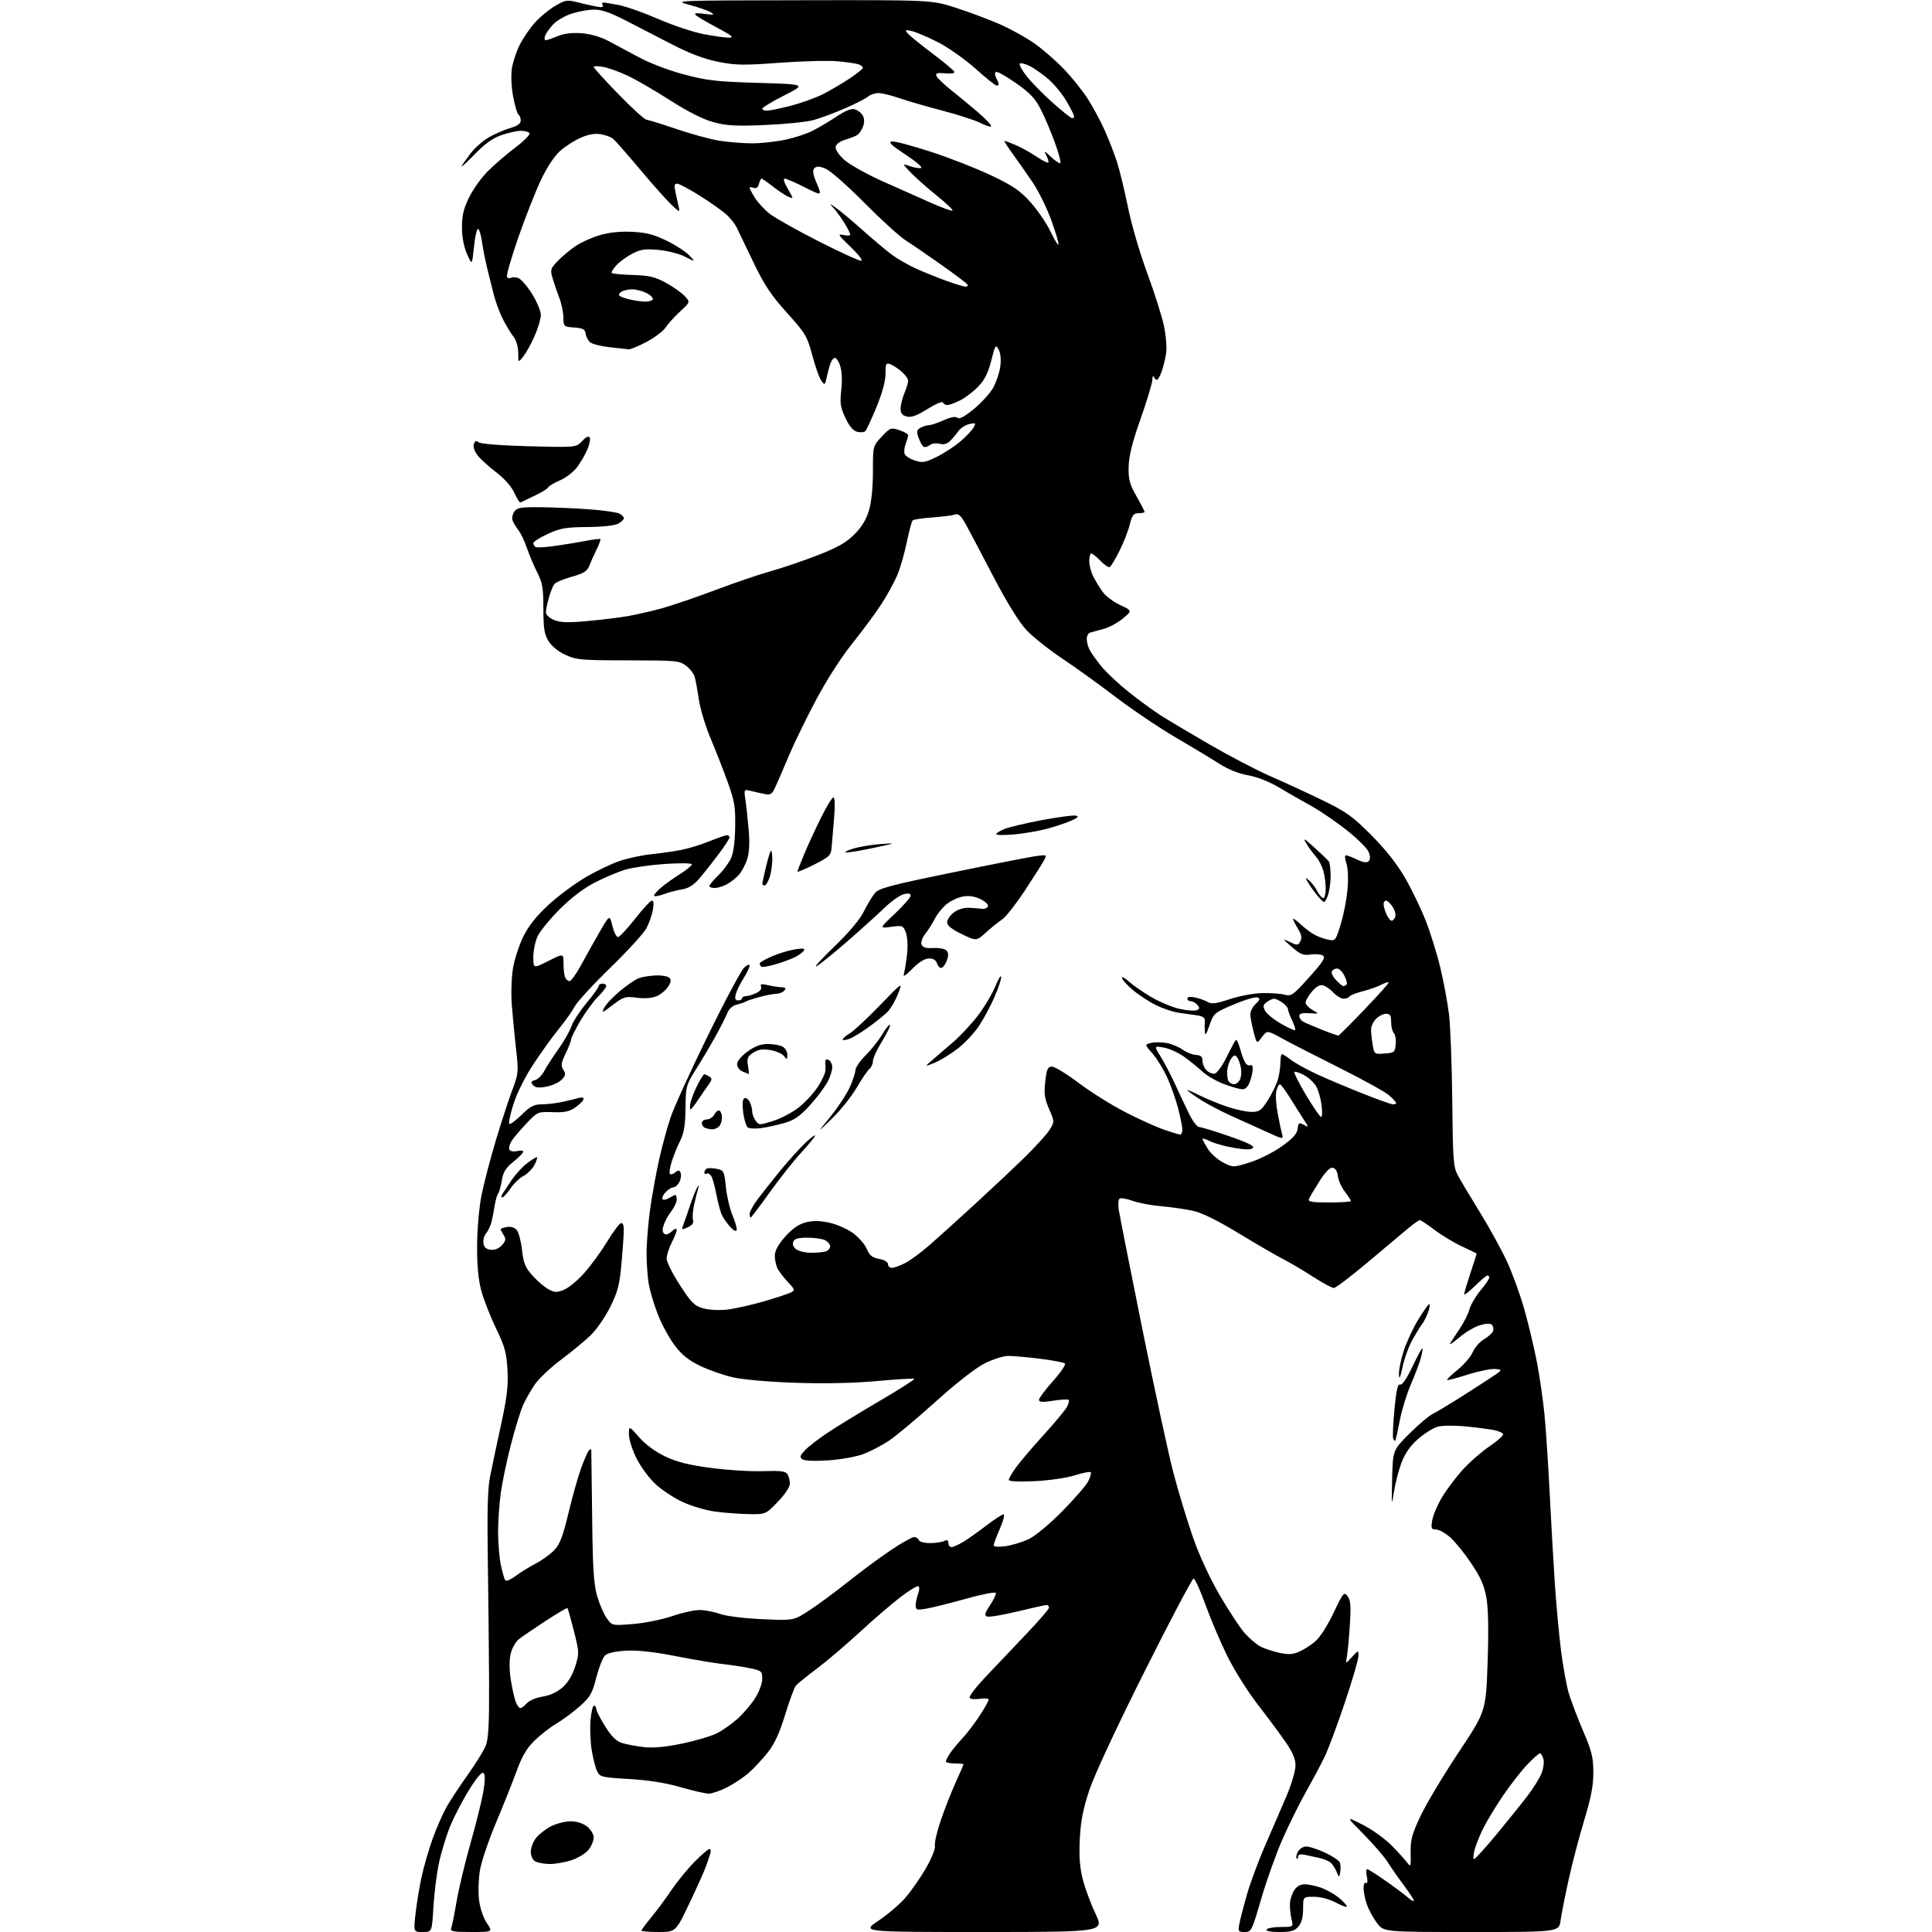 <?xml version="1.0" encoding="UTF-8" standalone="no"?>
<svg 
  version="1.1" 
  xmlns="http://www.w3.org/2000/svg" 
  xmlns:xlink="http://www.w3.org/1999/xlink" 
  xmlns:svg="http://www.w3.org/2000/svg"
  xmlns:rdf="http://www.w3.org/1999/02/22-rdf-syntax-ns#"
  xmlns:cc="http://creativecommons.org/ns#"
  xmlns:dc="http://purl.org/dc/elements/1.1/"
  viewBox="0 0 768 768"
  width="768"
  height="768"
>
<style>svg {background-color: white; }</style>"
<path stroke="none" fill="black" fill-rule="evenodd" d="M168.04,768.00C164.36,768.00 164.36,768.00 165.18,760.75C165.63,756.76 166.73,750.12 167.61,746.00C168.50,741.88 170.51,734.96 172.08,730.64C173.66,726.31 176.14,720.69 177.60,718.14C179.07,715.59 182.82,709.90 185.95,705.50C189.08,701.10 192.28,695.92 193.07,694.00C194.17,691.31 194.48,685.50 194.42,669.00C194.37,657.17 194.14,635.35 193.92,620.50C193.61,600.90 193.86,591.72 194.80,587.00C195.51,583.42 197.46,574.20 199.14,566.50C201.57,555.31 202.09,550.89 201.73,544.50C201.35,537.70 200.66,535.23 197.16,528.00C194.90,523.33 192.26,516.58 191.31,513.00C190.12,508.51 189.60,502.94 189.66,495.00C189.70,488.48 190.47,479.82 191.43,475.00C192.37,470.32 194.96,460.46 197.18,453.07C199.41,445.68 202.35,436.68 203.72,433.07C206.10,426.80 206.16,426.06 205.14,417.00C204.55,411.77 203.79,403.90 203.45,399.50C203.11,395.10 203.31,388.58 203.90,385.00C204.49,381.43 206.34,375.72 208.01,372.32C210.11,368.07 213.20,364.15 217.90,359.82C221.66,356.34 228.28,351.40 232.62,348.84C236.95,346.27 243.20,343.28 246.50,342.19C249.80,341.10 255.43,339.91 259.00,339.55C262.57,339.19 267.86,338.43 270.75,337.87C273.64,337.31 278.70,335.76 281.98,334.43C285.27,333.09 288.42,332.00 288.98,332.00C289.54,332.00 290.00,332.40 290.00,332.88C290.00,333.36 288.02,336.40 285.60,339.63C283.17,342.86 279.76,347.17 278.01,349.22C275.77,351.83 273.72,353.12 271.16,353.53C269.15,353.85 265.81,354.73 263.75,355.48C261.69,356.23 260.00,356.47 260.00,356.01C260.00,355.55 261.29,354.09 262.87,352.76C264.45,351.44 267.82,349.03 270.37,347.42C272.91,345.82 275.00,344.10 275.00,343.61C275.00,343.11 270.45,343.03 264.44,343.43C258.64,343.82 251.55,344.83 248.69,345.67C245.84,346.51 240.35,348.81 236.50,350.80C231.95,353.14 227.04,356.87 222.48,361.45C218.62,365.33 214.68,370.14 213.73,372.15C212.78,374.16 212.00,377.88 212.00,380.42C212.00,385.03 212.00,385.03 218.00,382.00C224.00,378.97 224.00,378.97 224.00,382.90C224.00,385.07 224.27,387.55 224.61,388.42C224.94,389.29 225.74,390.00 226.38,390.00C227.02,390.00 229.06,387.19 230.92,383.75C232.79,380.31 236.12,374.36 238.33,370.53C242.35,363.56 242.35,363.56 243.42,368.03C244.02,370.49 245.01,372.50 245.63,372.50C246.26,372.50 249.32,369.24 252.44,365.25C255.56,361.26 258.59,358.00 259.17,358.00C259.84,358.00 259.97,359.33 259.53,361.70C259.15,363.74 258.01,367.00 256.99,368.95C255.98,370.90 249.52,377.98 242.64,384.67C235.76,391.36 229.39,398.28 228.48,400.05C227.57,401.81 224.76,405.78 222.23,408.88C219.71,411.97 215.12,418.35 212.02,423.05C208.72,428.08 205.46,434.60 204.11,438.88C202.85,442.87 202.09,446.42 202.43,446.76C202.77,447.10 204.96,445.49 207.31,443.19C210.85,439.71 212.25,439.00 215.54,438.98C217.72,438.96 221.53,438.50 224.00,437.94C226.47,437.38 229.29,436.69 230.25,436.40C231.21,436.10 232.00,436.31 232.00,436.86C232.00,437.41 230.59,438.87 228.87,440.09C226.36,441.88 224.57,442.28 219.75,442.10C213.85,441.89 213.70,441.95 209.42,446.42C207.03,448.92 204.34,452.07 203.45,453.44C202.56,454.80 202.14,456.42 202.52,457.04C202.91,457.67 204.27,457.90 205.61,457.56C206.92,457.23 208.00,457.35 208.00,457.81C208.00,458.28 206.24,460.08 204.09,461.81C201.04,464.26 200.03,465.89 199.48,469.22C199.09,471.58 198.43,473.95 198.01,474.50C197.58,475.05 196.99,477.07 196.69,479.00C196.39,480.93 195.83,483.85 195.44,485.50C195.05,487.15 194.09,489.25 193.29,490.17C192.49,491.08 191.99,492.88 192.17,494.17C192.40,495.81 193.25,496.59 195.05,496.80C196.66,496.98 198.31,496.32 199.51,494.99C201.08,493.26 201.20,492.55 200.21,490.96C199.54,489.90 199.00,488.85 199.00,488.63C199.00,488.41 200.11,488.02 201.47,487.76C202.99,487.47 204.50,487.91 205.37,488.89C206.15,489.78 207.11,493.37 207.51,496.87C208.11,502.24 208.78,503.86 211.79,507.19C213.75,509.35 216.62,511.78 218.16,512.58C220.59,513.84 221.43,513.85 224.32,512.64C226.16,511.87 229.79,508.83 232.40,505.87C235.00,502.92 239.03,497.38 241.35,493.57C243.67,489.76 246.12,486.46 246.79,486.24C247.58,485.97 247.99,486.99 247.96,489.17C247.94,491.00 247.53,496.95 247.04,502.39C246.31,510.67 245.58,513.47 242.60,519.50C240.63,523.47 237.11,528.57 234.76,530.83C232.42,533.08 227.13,537.45 223.00,540.52C218.88,543.60 214.21,548.00 212.63,550.31C211.05,552.61 208.94,556.30 207.95,558.50C206.96,560.70 204.80,567.69 203.15,574.04C201.51,580.39 199.68,589.08 199.08,593.36C198.49,597.64 198.00,604.69 198.00,609.02C198.00,613.36 198.50,619.29 199.11,622.20C199.72,625.12 200.53,627.84 200.91,628.25C201.29,628.67 203.16,627.84 205.05,626.42C206.95,625.00 210.53,622.79 213.00,621.51C215.47,620.23 218.77,617.85 220.33,616.21C222.56,613.86 223.76,610.72 226.00,601.36C227.56,594.84 229.83,586.80 231.04,583.50C232.25,580.20 233.64,577.07 234.12,576.55C234.68,575.95 235.02,575.95 235.05,576.55C235.08,577.07 235.23,588.98 235.39,603.00C235.61,623.28 236.01,629.70 237.35,634.37C238.28,637.60 240.00,641.60 241.18,643.25C243.31,646.25 243.31,646.25 251.63,645.57C256.20,645.20 263.18,643.80 267.15,642.45C271.11,641.10 276.01,640.00 278.05,640.00C280.08,640.00 283.72,640.69 286.12,641.54C288.67,642.44 295.73,643.32 303.00,643.65C315.50,644.22 315.50,644.22 321.81,640.09C325.29,637.82 332.26,632.66 337.31,628.63C342.37,624.60 349.97,618.98 354.20,616.15C358.44,613.32 362.57,611.00 363.37,611.00C364.18,611.00 365.01,611.54 365.23,612.19C365.45,612.85 367.40,613.40 369.56,613.40C371.73,613.41 374.29,613.05 375.25,612.60C376.53,612.01 377.00,612.22 377.00,613.39C377.00,614.28 377.56,615.00 378.25,615.00C378.94,614.99 381.07,614.03 383.00,612.86C384.93,611.69 389.05,608.76 392.17,606.36C395.29,603.96 398.33,602.00 398.91,602.00C399.50,602.00 398.86,604.53 397.49,607.62C396.12,610.72 395.00,613.70 395.00,614.26C395.00,614.89 396.77,615.03 399.70,614.63C402.29,614.27 406.45,613.00 408.95,611.81C411.56,610.56 417.24,605.83 422.26,600.75C427.08,595.86 431.72,590.50 432.58,588.84C433.44,587.17 433.88,585.55 433.56,585.23C433.24,584.91 430.39,585.47 427.24,586.47C423.95,587.52 417.12,588.51 411.25,588.78C404.89,589.08 401.00,588.89 401.00,588.28C401.00,587.74 402.32,585.47 403.94,583.24C405.56,581.00 410.49,575.21 414.89,570.38C419.29,565.54 423.44,560.55 424.11,559.29C424.78,558.03 425.10,556.76 424.80,556.47C424.51,556.17 421.73,556.33 418.63,556.81C414.38,557.48 413.00,557.40 413.00,556.47C413.00,555.80 415.51,552.44 418.58,549.00C421.64,545.57 423.78,542.41 423.33,542.00C422.87,541.59 418.42,540.74 413.43,540.12C408.45,539.51 402.78,539.00 400.84,539.00C398.90,539.00 394.66,540.34 391.41,541.98C387.82,543.79 380.21,549.73 372.00,557.12C364.57,563.82 356.21,570.82 353.41,572.68C350.61,574.55 346.05,576.93 343.26,577.99C340.48,579.05 334.22,580.18 329.35,580.51C324.03,580.87 319.91,580.71 319.03,580.11C317.78,579.26 317.92,578.71 319.98,576.52C321.32,575.09 325.36,571.96 328.96,569.56C332.56,567.16 341.89,561.45 349.70,556.87C357.50,552.30 363.69,548.36 363.45,548.12C363.21,547.87 356.59,548.26 348.74,548.98C339.57,549.82 328.07,550.07 316.49,549.69C306.04,549.35 295.57,548.45 291.50,547.54C287.65,546.68 281.68,544.60 278.23,542.91C273.57,540.64 270.96,538.51 268.10,534.68C265.98,531.83 263.06,526.48 261.61,522.78C260.15,519.08 258.52,513.73 257.98,510.89C257.44,508.05 257.01,502.30 257.02,498.11C257.03,493.93 257.68,486.00 258.46,480.50C259.24,475.00 260.83,466.23 262.00,461.01C263.16,455.79 265.21,448.25 266.55,444.25C267.89,440.26 274.55,425.63 281.35,411.74C288.15,397.86 294.68,385.64 295.86,384.60C297.08,383.50 298.00,383.19 298.00,383.86C298.00,384.51 296.89,386.79 295.54,388.94C294.19,391.08 292.81,393.92 292.47,395.25C292.03,397.04 292.28,397.67 293.43,397.67C294.30,397.67 295.00,397.29 295.00,396.83C295.00,396.38 295.65,396.00 296.45,396.00C297.25,396.00 299.07,395.47 300.49,394.82C302.07,394.10 302.87,393.10 302.54,392.24C302.11,391.13 302.67,391.00 305.25,391.61C307.04,392.04 309.47,392.41 310.66,392.44C312.28,392.49 312.57,392.82 311.79,393.75C311.22,394.44 309.80,395.02 308.63,395.04C307.46,395.07 304.48,395.63 302.00,396.30C299.52,396.97 297.05,397.79 296.50,398.12C295.95,398.45 294.31,399.01 292.85,399.36C291.22,399.74 289.78,401.05 289.10,402.74C288.50,404.26 286.39,408.43 284.40,412.00C282.42,415.57 278.95,421.43 276.70,425.00C272.73,431.30 272.60,431.77 272.50,440.50C272.41,447.37 271.91,450.45 270.37,453.50C269.26,455.70 267.76,459.41 267.02,461.75C266.28,464.10 265.96,466.30 266.31,466.65C266.66,467.00 267.63,466.72 268.46,466.03C269.70,465.01 270.09,465.06 270.57,466.31C270.89,467.15 270.65,468.78 270.04,469.92C269.43,471.06 268.34,472.00 267.62,472.00C266.90,472.00 265.49,472.90 264.49,474.01C263.50,475.11 263.00,476.33 263.38,476.72C263.77,477.11 264.96,476.88 266.03,476.21C267.10,475.55 268.20,475.00 268.49,475.00C268.77,475.00 269.00,475.84 269.00,476.87C269.00,477.89 268.11,479.86 267.02,481.25C265.93,482.63 264.56,485.02 263.98,486.55C263.27,488.42 263.25,489.65 263.94,490.34C264.62,491.02 265.61,490.76 266.98,489.52C268.19,488.42 269.00,488.17 269.00,488.88C269.00,489.54 268.10,491.84 267.00,494.00C265.90,496.16 265.00,499.00 265.00,500.32C265.00,501.64 267.36,506.36 270.25,510.82C274.80,517.85 276.03,519.08 279.50,520.07C281.79,520.73 285.85,520.95 289.00,520.59C292.02,520.24 298.55,518.79 303.50,517.36C308.45,515.92 313.34,514.31 314.36,513.78C316.09,512.88 316.01,512.60 313.23,509.66C311.58,507.92 309.74,505.52 309.12,504.32C308.50,503.11 308.00,500.82 308.00,499.21C308.00,497.21 309.29,494.81 312.07,491.66C314.84,488.51 317.40,486.70 320.13,485.96C323.02,485.19 325.63,485.20 329.49,486.00C332.44,486.61 336.72,488.46 339.00,490.12C341.29,491.77 343.78,494.62 344.54,496.44C345.63,499.05 346.69,499.91 349.46,500.43C351.59,500.83 353.00,501.67 353.00,502.55C353.00,503.35 353.69,504.00 354.54,504.00C355.39,504.00 357.75,503.14 359.79,502.10C361.83,501.05 366.20,497.83 369.50,494.95C372.80,492.06 380.68,484.96 387.00,479.16C393.32,473.36 402.24,464.99 406.80,460.56C411.37,456.13 416.03,451.02 417.16,449.21C419.21,445.92 419.21,445.92 417.02,440.83C415.22,436.64 414.95,434.71 415.51,429.87C416.09,424.90 416.50,424.00 418.19,424.00C419.28,424.00 424.08,426.93 428.84,430.52C433.60,434.11 441.91,439.31 447.31,442.09C452.70,444.87 459.64,448.01 462.72,449.07C465.79,450.13 468.69,451.00 469.16,451.00C469.62,451.00 470.00,450.14 470.00,449.08C470.00,448.03 469.27,444.31 468.39,440.83C467.50,437.35 465.55,431.79 464.05,428.47C462.55,425.15 459.90,420.82 458.16,418.83C454.99,415.22 454.99,415.22 457.55,414.58C458.96,414.22 461.78,414.24 463.81,414.62C465.84,415.00 468.68,416.19 470.13,417.26C471.57,418.32 473.94,419.26 475.38,419.35C477.36,419.46 478.00,420.03 478.00,421.68C478.00,422.88 478.73,424.59 479.62,425.48C480.51,426.37 481.98,426.96 482.87,426.80C483.77,426.63 485.88,423.69 487.57,420.26C489.26,416.83 490.92,413.74 491.26,413.41C491.59,413.07 492.39,414.76 493.03,417.15C493.67,419.54 494.65,422.06 495.21,422.74C495.77,423.42 496.63,423.73 497.11,423.43C497.60,423.13 498.00,423.74 498.00,424.79C498.00,425.84 497.51,428.12 496.90,429.85C496.20,431.86 495.13,433.00 493.94,433.00C492.91,433.00 489.60,432.08 486.59,430.95C483.57,429.82 479.65,427.54 477.88,425.89C476.11,424.23 472.82,421.58 470.58,420.00C468.34,418.41 464.75,416.80 462.61,416.42C458.72,415.73 458.72,415.73 461.44,420.11C462.93,422.53 465.49,427.43 467.12,431.00C468.76,434.57 471.25,439.86 472.67,442.75C474.09,445.64 475.87,448.00 476.64,448.00C477.41,448.00 482.78,449.64 488.57,451.64C496.01,454.21 498.80,455.60 498.06,456.34C497.31,457.09 495.09,457.08 490.55,456.30C487.00,455.69 482.73,454.51 481.05,453.67C479.37,452.84 478.00,452.40 478.00,452.71C478.00,453.01 478.95,454.79 480.10,456.66C481.26,458.53 484.00,460.98 486.20,462.10C490.19,464.14 490.19,464.14 496.84,462.06C500.51,460.92 506.20,458.06 509.50,455.71C513.94,452.54 515.58,450.72 515.82,448.72C516.10,446.29 516.36,446.12 518.25,447.13C520.36,448.26 520.36,448.26 518.16,444.88C516.94,443.02 514.50,439.15 512.72,436.28C510.95,433.41 509.17,431.04 508.77,431.03C508.37,431.01 507.74,432.19 507.37,433.65C507.01,435.10 507.23,439.04 507.86,442.40C508.49,445.75 509.28,449.52 509.62,450.76C510.23,452.99 510.12,452.97 503.37,449.87C499.59,448.14 493.31,445.30 489.40,443.56C485.50,441.82 479.98,438.91 477.15,437.10C474.32,435.28 472.00,433.61 472.00,433.38C472.00,433.15 474.18,434.07 476.84,435.42C479.50,436.77 484.44,438.80 487.81,439.93C491.18,441.07 495.54,442.00 497.49,442.00C500.64,442.00 501.39,441.46 504.03,437.28C505.68,434.69 507.47,430.98 508.01,429.03C508.55,427.09 508.99,424.04 508.99,422.25C509.00,420.46 509.26,419.00 509.57,419.00C509.88,419.00 511.57,420.08 513.32,421.40C515.07,422.72 519.65,425.25 523.50,427.02C527.35,428.80 535.45,432.22 541.49,434.62C547.54,437.03 553.05,439.00 553.74,439.00C554.43,439.00 555.00,438.75 555.00,438.45C555.00,438.15 553.76,436.80 552.25,435.46C550.74,434.11 541.85,429.19 532.50,424.51C523.15,419.84 512.84,414.56 509.60,412.77C503.69,409.53 503.69,409.53 501.64,412.27C499.60,415.02 499.60,415.02 498.34,410.26C497.65,407.64 497.07,404.51 497.04,403.29C497.02,402.07 497.97,400.17 499.16,399.07C500.91,397.43 501.04,396.95 499.84,396.49C499.03,396.18 494.80,397.44 490.43,399.29C482.70,402.57 482.46,402.78 480.79,407.58C479.48,411.35 479.05,411.92 478.93,410.00C478.84,408.62 478.85,406.74 478.94,405.81C479.06,404.61 478.14,403.96 475.80,403.61C473.99,403.33 470.74,402.87 468.58,402.59C466.43,402.30 462.37,400.95 459.55,399.57C456.74,398.19 452.54,395.44 450.22,393.46C447.90,391.47 446.00,389.35 446.00,388.73C446.00,388.12 447.24,388.77 448.75,390.17C450.26,391.56 454.20,394.30 457.50,396.26C460.80,398.21 465.87,400.35 468.76,401.01C471.66,401.67 474.74,401.93 475.62,401.59C476.92,401.09 476.99,400.69 475.99,399.49C475.31,398.67 474.14,398.00 473.38,398.00C472.62,398.00 472.00,397.51 472.00,396.92C472.00,396.23 473.14,396.09 475.22,396.55C476.99,396.94 479.23,397.75 480.20,398.36C481.56,399.21 483.53,398.94 488.74,397.21C492.46,395.97 498.20,394.87 501.50,394.78C504.80,394.68 508.86,394.95 510.51,395.38C513.34,396.11 513.94,395.69 520.42,388.48C525.86,382.43 527.01,380.61 525.91,379.87C525.13,379.35 522.92,379.16 521.00,379.43C518.05,379.86 516.87,379.38 513.50,376.42C509.61,373.01 509.59,372.95 512.71,374.46C515.70,375.90 515.99,375.88 516.91,374.18C517.63,372.82 517.38,371.50 515.94,369.15C514.87,367.39 514.00,365.65 514.00,365.29C514.00,364.92 515.24,365.78 516.75,367.18C518.26,368.59 520.62,370.43 522.00,371.27C523.38,372.11 525.94,373.10 527.69,373.47C530.88,374.13 530.88,374.13 532.97,367.36C534.12,363.64 535.33,357.36 535.67,353.41C536.03,349.16 535.83,344.96 535.19,343.11C534.58,341.36 534.50,340.00 535.02,340.00C535.52,340.00 537.53,340.76 539.48,341.69C541.90,342.85 543.34,343.06 544.05,342.35C544.74,341.66 544.75,340.47 544.08,338.72C543.54,337.29 539.58,333.35 535.30,329.97C531.01,326.59 524.58,322.21 521.00,320.24C517.42,318.27 511.68,314.98 508.24,312.93C504.46,310.68 499.63,308.80 496.07,308.17C492.38,307.52 488.16,305.83 484.83,303.69C481.90,301.80 474.10,297.09 467.50,293.24C460.90,289.38 450.10,282.11 443.50,277.08C436.90,272.05 427.23,265.08 422.00,261.60C416.77,258.12 410.45,253.07 407.95,250.38C405.14,247.36 400.33,239.61 395.30,230.00C390.85,221.47 385.92,212.12 384.35,209.22C382.01,204.87 381.14,204.05 379.50,204.57C378.40,204.92 374.35,205.43 370.50,205.71C366.65,205.98 363.19,206.49 362.81,206.85C362.43,207.21 361.37,211.10 360.47,215.50C359.57,219.90 357.89,225.75 356.74,228.50C355.59,231.25 352.76,236.43 350.46,240.00C348.16,243.57 342.95,250.63 338.89,255.68C334.49,261.15 328.63,270.26 324.42,278.18C320.52,285.51 315.63,295.55 313.55,300.50C311.46,305.45 309.07,311.00 308.22,312.84C306.90,315.72 306.30,316.11 303.96,315.64C302.46,315.34 299.99,314.78 298.47,314.40C295.70,313.71 295.70,313.71 296.34,318.10C296.70,320.52 297.28,325.91 297.63,330.08C298.05,335.10 297.85,338.98 297.01,341.58C296.32,343.73 294.80,346.56 293.63,347.85C292.46,349.13 290.28,350.82 288.80,351.60C287.31,352.37 285.18,353.00 284.05,353.00C282.92,353.00 282.00,352.64 282.00,352.20C282.00,351.75 283.56,349.88 285.46,348.04C287.37,346.19 289.64,343.18 290.51,341.34C291.55,339.14 292.14,334.86 292.24,328.75C292.37,320.72 291.98,318.38 289.31,311.00C287.62,306.32 284.56,298.49 282.50,293.60C280.45,288.70 278.34,281.73 277.81,278.10C277.28,274.47 276.54,270.42 276.17,269.10C275.80,267.78 274.23,265.76 272.68,264.60C270.02,262.63 268.61,262.50 249.68,262.50C231.07,262.49 229.13,262.32 224.78,260.31C221.90,258.99 219.26,256.84 218.03,254.82C216.37,252.10 216.01,249.77 216.00,241.92C216.00,233.69 215.65,231.65 213.50,227.42C212.13,224.71 210.30,220.39 209.44,217.81C208.58,215.23 207.08,212.08 206.11,210.81C205.14,209.54 204.07,207.76 203.75,206.86C203.42,205.97 203.74,204.39 204.46,203.36C205.60,201.74 207.05,201.52 215.63,201.64C221.06,201.71 229.78,202.11 235.00,202.52C240.22,202.92 245.29,203.67 246.25,204.16C247.21,204.66 248.00,205.49 248.00,206.00C248.00,206.51 246.99,207.49 245.75,208.17C244.41,208.91 239.43,209.45 233.50,209.50C224.91,209.58 222.69,209.96 217.75,212.24C214.59,213.70 212.00,215.34 212.00,215.89C212.00,216.43 212.41,217.14 212.92,217.45C213.43,217.76 217.14,217.54 221.17,216.94C225.20,216.35 230.70,215.44 233.40,214.91C236.09,214.39 238.46,214.13 238.66,214.32C238.85,214.52 238.14,216.44 237.08,218.59C236.02,220.74 234.72,223.65 234.19,225.06C233.42,227.07 231.96,227.96 227.26,229.27C223.99,230.18 220.87,231.50 220.33,232.21C219.79,232.92 218.82,235.35 218.18,237.62C217.53,239.88 217.00,242.49 217.00,243.42C217.00,244.38 218.40,245.68 220.25,246.45C222.78,247.49 225.72,247.59 233.50,246.88C239.00,246.38 246.20,245.50 249.50,244.93C252.80,244.36 258.88,242.97 263.00,241.84C267.12,240.71 276.80,237.41 284.50,234.51C292.20,231.60 302.10,228.23 306.50,227.02C310.90,225.80 319.19,222.99 324.92,220.76C332.93,217.65 336.32,215.73 339.60,212.45C342.53,209.53 344.36,206.53 345.43,202.91C346.41,199.63 347.00,193.79 347.00,187.46C347.00,177.28 347.00,177.28 350.50,173.56C353.87,170.00 354.15,169.90 357.50,171.00C359.43,171.64 361.00,172.54 361.00,173.01C361.00,173.48 360.56,175.02 360.03,176.43C359.49,177.83 359.31,179.64 359.62,180.44C359.92,181.25 361.73,182.42 363.64,183.05C366.68,184.05 367.73,183.88 372.33,181.63C375.21,180.22 379.47,177.44 381.79,175.45C384.12,173.45 386.49,170.95 387.06,169.88C388.01,168.12 387.84,168.00 385.30,168.58C383.76,168.94 381.82,170.18 381.00,171.34C380.18,172.50 378.71,174.26 377.73,175.24C376.53,176.47 375.18,176.83 373.47,176.40C372.07,176.05 370.34,176.30 369.53,176.97C368.74,177.63 367.66,177.91 367.14,177.59C366.62,177.27 365.73,175.66 365.15,174.01C364.26,171.46 364.39,170.86 365.99,170.01C367.02,169.45 368.52,169.00 369.33,169.00C370.13,169.00 372.73,168.13 375.11,167.06C377.95,165.79 379.84,165.45 380.59,166.07C381.37,166.72 383.47,165.60 387.15,162.57C390.13,160.12 393.57,156.33 394.79,154.16C396.01,151.99 397.28,148.21 397.62,145.76C398.00,142.97 397.76,140.42 396.98,138.96C395.81,136.77 395.63,137.04 394.04,143.33C392.81,148.22 391.42,151.01 388.93,153.61C387.04,155.57 383.83,158.04 381.79,159.09C379.75,160.14 377.42,161.00 376.62,161.00C375.82,161.00 375.01,160.54 374.83,159.98C374.64,159.42 371.89,160.59 368.71,162.58C364.47,165.23 362.27,166.03 360.46,165.58C358.66,165.13 358.00,164.29 358.00,162.45C358.00,161.07 358.68,158.32 359.50,156.35C360.32,154.37 361.00,152.13 361.00,151.37C361.00,150.61 359.84,148.98 358.42,147.74C357.01,146.51 354.98,145.18 353.92,144.78C352.20,144.14 352.00,144.54 352.00,148.59C352.00,151.49 350.72,156.22 348.42,161.81C346.45,166.59 344.46,170.89 343.99,171.38C343.53,171.86 342.07,171.98 340.76,171.65C339.14,171.25 337.62,169.46 336.05,166.10C334.06,161.87 333.83,160.25 334.42,155.01C334.85,151.18 334.68,147.57 333.96,145.39C333.33,143.47 332.32,142.06 331.72,142.26C331.12,142.46 330.30,143.72 329.90,145.06C329.50,146.40 328.89,148.79 328.54,150.37C327.94,153.09 327.82,153.14 326.50,151.37C325.73,150.34 324.12,145.81 322.91,141.31C320.87,133.63 320.23,132.57 312.80,124.31C306.43,117.23 303.80,113.25 299.36,104.00C296.33,97.67 293.36,91.51 292.78,90.30C292.20,89.09 290.51,86.94 289.03,85.53C287.55,84.11 282.79,80.71 278.46,77.97C274.13,75.24 269.94,73.00 269.17,73.00C268.09,73.00 267.92,73.77 268.48,76.25C268.88,78.04 269.45,80.62 269.74,82.00C270.26,84.50 270.26,84.50 267.03,81.50C265.25,79.85 259.63,73.55 254.54,67.49C249.45,61.44 244.59,55.90 243.73,55.19C242.88,54.48 240.63,53.65 238.73,53.34C236.44,52.97 233.79,53.44 230.84,54.75C228.40,55.83 224.73,58.17 222.70,59.96C220.40,61.98 217.49,66.38 215.02,71.57C212.84,76.16 208.78,86.49 206.00,94.51C203.22,102.53 201.21,109.53 201.54,110.06C201.87,110.60 202.56,110.77 203.08,110.45C203.59,110.13 204.89,110.15 205.97,110.49C207.04,110.83 209.51,113.66 211.46,116.77C213.41,119.89 215.00,123.68 215.00,125.19C215.00,126.70 213.89,130.45 212.53,133.52C211.18,136.59 209.15,140.26 208.03,141.69C206.00,144.27 206.00,144.27 206.00,140.27C206.00,137.89 205.25,135.30 204.14,133.88C203.11,132.57 201.24,129.47 199.97,127.00C198.70,124.53 197.02,120.03 196.25,117.00C195.47,113.97 194.24,109.03 193.52,106.00C192.79,102.97 191.90,98.36 191.53,95.75C191.17,93.14 190.48,91.00 190.00,91.00C189.52,91.00 188.79,94.26 188.39,98.25C187.66,105.50 187.66,105.50 185.66,101.00C184.38,98.12 183.66,94.30 183.64,90.39C183.63,85.69 184.28,82.95 186.47,78.48C188.03,75.29 191.37,70.60 193.90,68.07C196.43,65.53 201.33,61.32 204.79,58.70C208.25,56.08 210.81,53.50 210.48,52.97C210.15,52.44 208.64,52.00 207.12,52.00C205.60,52.00 202.14,52.75 199.43,53.67C195.90,54.87 192.83,57.07 188.60,61.42C185.35,64.77 183.07,66.83 183.52,66.00C183.97,65.17 185.65,62.81 187.26,60.74C188.87,58.67 192.06,55.89 194.34,54.57C196.63,53.25 200.41,51.61 202.75,50.93C205.70,50.07 207.00,49.14 207.00,47.90C207.00,46.92 206.60,45.87 206.12,45.57C205.63,45.27 204.68,42.09 204.00,38.51C203.29,34.73 203.07,30.02 203.48,27.28C203.87,24.69 205.29,20.39 206.63,17.75C207.97,15.10 210.70,11.12 212.70,8.91C214.70,6.70 218.30,3.74 220.71,2.33C224.65,0.02 225.50,-0.13 229.29,0.84C231.61,1.44 235.02,2.21 236.88,2.57C239.22,3.02 240.04,2.88 239.57,2.11C239.19,1.50 239.30,1.00 239.80,1.00C240.31,1.00 243.08,1.45 245.95,1.99C248.83,2.54 255.91,5.04 261.69,7.56C267.47,10.07 275.57,12.78 279.69,13.57C283.81,14.36 288.37,14.99 289.84,14.97C291.94,14.95 290.94,14.12 285.09,11.02C281.02,8.85 277.19,6.59 276.59,5.99C275.80,5.20 276.74,5.07 280.00,5.51C283.80,6.03 284.20,5.94 282.55,4.90C281.48,4.23 277.66,2.89 274.05,1.93C267.57,0.20 268.04,0.18 318.90,0.09C370.29,-0.00 370.29,-0.00 379.90,3.07C385.18,4.76 393.10,7.73 397.49,9.66C401.89,11.59 408.19,15.10 411.49,17.47C414.80,19.83 420.04,24.43 423.14,27.70C426.25,30.96 430.44,36.21 432.46,39.37C434.48,42.53 437.48,48.12 439.13,51.79C440.77,55.45 442.99,61.17 444.05,64.48C445.11,67.79 447.08,75.93 448.43,82.58C449.77,89.22 453.20,100.92 456.04,108.58C458.87,116.23 461.86,125.65 462.68,129.50C463.50,133.42 463.88,138.26 463.54,140.50C463.20,142.70 462.40,145.96 461.76,147.75C461.12,149.54 460.28,151.00 459.88,151.00C459.49,151.00 458.94,150.44 458.66,149.75C458.38,149.06 458.12,149.62 458.08,151.00C458.03,152.38 455.92,159.35 453.40,166.50C450.10,175.82 448.76,181.20 448.65,185.50C448.53,190.58 449.00,192.38 451.75,197.23C453.54,200.39 455.00,203.20 455.00,203.48C455.00,203.77 453.93,204.00 452.62,204.00C450.62,204.00 450.05,204.75 449.08,208.61C448.44,211.15 446.59,215.84 444.98,219.04C443.37,222.24 441.65,225.10 441.18,225.39C440.70,225.69 439.03,224.59 437.47,222.96C435.90,221.33 434.26,220.00 433.81,220.00C433.37,220.00 433.00,221.37 433.00,223.05C433.00,224.73 433.74,227.54 434.65,229.30C435.57,231.06 437.25,233.80 438.40,235.39C439.56,236.98 442.66,239.29 445.30,240.52C450.10,242.77 450.10,242.77 446.30,245.91C444.21,247.64 440.70,249.51 438.50,250.07C436.30,250.64 433.94,251.29 433.25,251.52C432.56,251.75 432.00,252.88 432.00,254.03C432.00,255.19 432.51,257.11 433.13,258.32C433.75,259.52 435.85,262.47 437.80,264.87C439.74,267.27 444.69,271.91 448.80,275.18C452.91,278.44 458.58,282.58 461.39,284.38C464.20,286.17 473.00,291.41 480.94,296.01C488.89,300.61 499.69,306.24 504.94,308.53C510.20,310.81 519.45,315.08 525.50,318.01C535.13,322.68 537.56,324.40 545.06,331.92C550.65,337.52 555.28,343.37 558.41,348.75C561.04,353.29 564.75,360.94 566.65,365.75C568.56,370.56 571.19,379.00 572.51,384.50C573.84,390.00 575.39,398.32 575.98,403.00C576.56,407.68 577.15,423.20 577.29,437.50C577.51,460.57 577.75,463.89 579.39,467.00C580.41,468.93 584.37,475.55 588.18,481.73C591.99,487.91 596.90,496.82 599.08,501.54C601.26,506.26 604.38,514.89 606.01,520.71C607.65,526.53 609.86,535.84 610.93,541.39C612.01,546.95 613.35,556.23 613.93,562.00C614.50,567.77 615.43,581.73 615.99,593.00C616.56,604.27 617.48,620.48 618.04,629.00C618.60,637.52 619.72,649.67 620.51,656.00C621.31,662.33 622.69,669.98 623.59,673.00C624.48,676.02 627.05,682.77 629.28,688.00C632.73,696.05 633.36,698.57 633.38,704.50C633.40,709.73 632.49,714.53 629.77,723.50C627.77,730.10 624.98,740.74 623.57,747.14C622.15,753.54 620.71,760.85 620.36,763.39C619.73,768.00 619.73,768.00 584.91,768.00C550.10,768.00 550.10,768.00 547.43,764.50C545.97,762.58 544.16,759.32 543.43,757.25C542.69,755.19 542.07,752.24 542.04,750.69C542.02,749.09 542.42,748.14 542.98,748.49C543.60,748.87 543.74,747.94 543.36,746.05C543.02,744.37 543.06,743.00 543.45,743.00C543.83,743.00 547.15,745.10 550.82,747.67C554.49,750.25 558.51,753.25 559.75,754.35C560.99,755.45 562.00,755.97 562.00,755.52C562.00,755.06 560.27,752.39 558.16,749.59C556.05,746.79 553.16,742.65 551.74,740.39C550.31,738.12 545.95,733.05 542.04,729.11C534.92,721.94 534.92,721.94 541.71,725.37C545.45,727.26 550.63,730.99 553.24,733.66C555.85,736.32 558.64,739.40 559.44,740.50C560.76,742.33 560.88,741.98 560.76,736.50C560.64,731.40 561.24,729.19 564.71,721.83C566.96,717.07 573.72,705.77 579.73,696.72C590.67,680.28 590.67,680.28 591.34,661.01C591.79,648.25 591.63,639.56 590.89,635.28C590.02,630.30 588.63,627.12 584.87,621.50C582.18,617.48 578.40,612.80 576.46,611.10C574.52,609.39 571.99,608.00 570.83,608.00C568.98,608.00 568.81,607.58 569.33,604.37C569.65,602.37 571.40,598.25 573.21,595.22C575.02,592.19 578.72,587.26 581.42,584.27C584.13,581.28 588.98,577.05 592.20,574.86C595.42,572.68 597.81,570.50 597.51,570.02C597.22,569.54 595.68,568.87 594.09,568.52C592.50,568.17 587.50,567.51 582.98,567.06C578.30,566.58 573.36,566.61 571.51,567.13C569.72,567.62 566.20,569.83 563.69,572.04C560.53,574.82 558.49,577.75 557.08,581.51C555.96,584.50 554.61,589.78 554.08,593.23C553.20,598.95 553.14,598.50 553.39,588.00C553.67,576.50 553.67,576.50 560.15,570.00C563.71,566.42 567.95,562.83 569.56,562.02C571.18,561.20 575.42,558.68 579.00,556.43C582.58,554.17 588.20,550.57 591.50,548.41C597.42,544.55 597.46,544.50 594.44,544.20C592.76,544.04 587.83,545.03 583.49,546.41C579.14,547.79 575.43,548.76 575.24,548.57C575.05,548.38 576.97,546.52 579.50,544.45C582.04,542.37 584.72,539.22 585.46,537.45C586.20,535.68 588.18,533.41 589.87,532.42C591.56,531.42 593.19,529.94 593.50,529.14C593.81,528.33 593.62,527.22 593.06,526.66C592.40,526.00 590.79,526.05 588.24,526.81C586.13,527.44 582.42,529.65 580.00,531.73C577.57,533.80 575.98,534.83 576.46,534.00C576.94,533.17 578.66,530.55 580.27,528.17C581.89,525.79 583.62,522.33 584.13,520.48C584.64,518.63 586.62,515.25 588.53,512.96C590.44,510.68 592.00,508.40 592.00,507.91C592.00,507.41 591.68,507.00 591.29,507.00C590.90,507.00 588.65,508.89 586.29,511.21C583.93,513.52 582.01,514.99 582.03,514.46C582.04,513.93 583.17,510.14 584.53,506.04C585.89,501.93 587.00,498.47 587.00,498.36C587.00,498.24 584.43,496.97 581.28,495.53C578.14,494.09 573.21,491.13 570.32,488.96C567.44,486.78 564.78,485.00 564.40,485.00C564.02,485.00 561.86,486.54 559.60,488.42C557.35,490.30 550.11,496.38 543.52,501.92C536.93,507.46 530.94,512.00 530.20,512.00C529.46,512.00 525.72,509.98 521.90,507.50C518.08,505.03 512.83,501.93 510.23,500.60C507.63,499.28 499.65,494.65 492.49,490.31C483.64,484.95 477.73,482.05 473.99,481.26C470.97,480.62 465.35,479.82 461.50,479.49C457.65,479.16 452.60,478.20 450.27,477.37C447.95,476.54 445.62,476.12 445.09,476.44C444.56,476.77 444.39,478.72 444.70,480.77C445.01,482.82 449.26,504.30 454.14,528.50C459.03,552.70 464.57,578.35 466.46,585.50C468.34,592.65 471.74,603.90 474.01,610.50C476.60,618.03 480.62,626.78 484.78,633.98C488.44,640.30 492.99,647.19 494.89,649.30C496.79,651.41 499.58,653.76 501.07,654.54C502.57,655.31 505.87,656.41 508.41,656.98C511.95,657.77 513.79,657.70 516.26,656.66C518.04,655.91 520.96,654.07 522.74,652.57C524.65,650.96 527.67,646.29 530.09,641.19C533.97,633.02 534.28,632.66 535.70,634.52C536.90,636.11 537.08,638.39 536.58,646.00C536.25,651.23 535.72,656.85 535.41,658.50C534.86,661.50 534.86,661.50 537.43,658.69C540.00,655.89 540.00,655.89 540.00,658.32C540.00,659.66 537.56,668.01 534.57,676.88C531.58,685.75 528.00,695.37 526.61,698.26C525.22,701.14 521.92,707.33 519.29,712.00C516.65,716.67 512.41,725.23 509.86,731.00C507.32,736.77 503.50,747.46 501.37,754.75C497.63,767.57 497.42,768.00 494.78,768.00C492.24,768.00 492.09,767.77 492.67,764.75C493.00,762.96 494.37,757.67 495.71,753.00C497.04,748.33 500.40,739.33 503.17,733.00C505.94,726.67 509.73,717.90 511.59,713.50C513.44,709.10 514.97,703.86 514.98,701.86C514.99,699.23 513.89,696.62 510.95,692.36C508.72,689.14 503.76,682.45 499.92,677.50C496.08,672.55 490.70,664.00 487.97,658.50C485.24,653.00 481.30,643.77 479.23,638.00C477.15,632.23 475.01,627.50 474.47,627.50C473.94,627.50 465.15,644.15 454.95,664.50C443.94,686.46 435.04,705.57 433.06,711.50C430.55,719.04 429.61,723.84 429.24,731.00C428.89,737.89 429.21,742.29 430.41,747.00C431.31,750.58 433.59,756.76 435.48,760.75C438.90,768.00 438.90,768.00 390.71,768.00C342.52,768.00 342.52,768.00 349.10,763.59C352.72,761.16 357.54,757.06 359.82,754.46C362.10,751.87 365.81,746.57 368.05,742.68C370.39,738.62 371.92,734.81 371.64,733.75C371.38,732.73 372.41,728.21 373.94,723.70C375.48,719.19 378.14,712.40 379.86,708.61C381.59,704.82 383.00,701.56 383.00,701.36C383.00,701.16 381.43,701.00 379.50,701.00C377.57,701.00 376.00,700.65 376.00,700.22C376.00,699.79 376.74,698.33 377.65,696.97C378.56,695.61 380.77,692.92 382.57,691.00C384.37,689.08 387.45,685.04 389.42,682.02C391.39,679.01 393.00,676.14 393.00,675.64C393.00,675.14 391.43,674.99 389.52,675.30C387.60,675.61 385.77,675.44 385.45,674.92C385.13,674.40 387.70,670.94 391.18,667.23C394.65,663.53 401.88,655.92 407.24,650.31C412.61,644.71 417.00,639.65 417.00,639.06C417.00,638.48 416.59,638.00 416.08,638.00C415.57,638.00 410.36,639.16 404.49,640.57C398.62,641.99 393.17,642.90 392.38,642.59C391.23,642.15 391.47,641.25 393.57,638.07C395.02,635.89 396.04,633.70 395.85,633.21C395.66,632.72 390.32,633.76 384.00,635.53C377.68,637.30 370.59,639.07 368.25,639.46C364.41,640.11 364.00,639.98 364.00,638.15C364.00,637.04 364.43,634.99 364.96,633.60C365.49,632.21 365.55,630.84 365.09,630.55C364.63,630.27 361.38,632.24 357.88,634.93C354.37,637.62 347.00,643.97 341.50,649.04C336.00,654.11 328.34,660.61 324.48,663.49C320.62,666.38 316.96,669.36 316.34,670.12C315.72,670.88 313.80,676.09 312.08,681.69C309.84,689.00 307.87,693.25 305.15,696.69C303.05,699.34 299.67,702.96 297.63,704.75C295.59,706.54 291.71,709.13 289.00,710.50C286.28,711.88 283.02,713.00 281.74,713.00C280.46,713.00 275.43,711.84 270.55,710.43C264.64,708.72 257.84,707.64 250.11,707.18C239.03,706.53 238.47,706.39 237.32,703.99C236.66,702.61 235.70,698.78 235.18,695.49C234.67,692.20 234.47,686.91 234.75,683.75C235.02,680.59 235.64,678.00 236.12,678.00C236.61,678.00 237.00,678.58 237.00,679.28C237.00,679.99 238.59,683.11 240.54,686.22C243.08,690.29 244.97,692.15 247.29,692.88C249.05,693.43 252.97,694.16 256.00,694.50C259.77,694.92 264.56,694.47 271.24,693.08C276.60,691.96 282.81,690.12 285.04,688.98C287.27,687.84 290.95,685.25 293.21,683.21C295.48,681.17 298.61,677.50 300.17,675.05C301.77,672.54 303.00,669.21 303.00,667.39C303.00,664.35 302.73,664.11 298.25,663.17C295.64,662.62 290.80,661.87 287.50,661.51C284.20,661.16 275.67,659.72 268.55,658.33C259.80,656.62 253.39,655.92 248.80,656.18C244.40,656.43 241.46,657.12 240.44,658.13C239.58,658.99 238.05,662.93 237.03,666.89C235.40,673.22 234.60,674.60 230.43,678.30C227.82,680.61 223.63,683.71 221.13,685.19C218.62,686.67 214.69,689.73 212.40,691.99C209.37,694.98 207.48,698.19 205.45,703.80C203.92,708.03 200.23,717.29 197.25,724.36C194.26,731.43 191.35,740.04 190.78,743.50C190.21,746.95 190.05,752.28 190.44,755.35C190.85,758.62 192.12,762.38 193.54,764.46C195.94,768.00 195.94,768.00 187.36,768.00C180.14,768.00 178.88,767.76 179.36,766.50C179.68,765.67 180.65,760.83 181.52,755.75C182.39,750.66 184.87,740.32 187.02,732.78C189.17,725.23 191.45,716.08 192.08,712.44C192.85,708.05 192.90,705.50 192.24,704.84C191.58,704.18 189.65,706.39 186.50,711.45C183.89,715.63 180.48,722.19 178.92,726.03C177.36,729.87 175.35,736.50 174.45,740.76C173.56,745.02 172.58,752.89 172.27,758.25C171.71,768.00 171.71,768.00 168.04,768.00zM261.82,768.00C258.07,768.00 255.00,767.74 255.00,767.43C255.00,767.12 256.75,764.75 258.88,762.18C261.01,759.61 264.61,754.76 266.86,751.40C269.12,748.05 273.25,742.99 276.04,740.15C278.83,737.32 281.52,735.00 282.02,735.00C282.53,735.00 282.68,735.79 282.37,736.75C282.07,737.71 281.36,739.85 280.80,741.50C280.24,743.15 277.28,749.79 274.21,756.25C268.63,768.00 268.63,768.00 261.82,768.00zM508.57,768.00C505.03,768.00 503.12,767.62 503.50,767.00C503.84,766.45 506.38,766.00 509.14,766.00C514.16,766.00 514.16,766.00 513.38,762.75C512.96,760.96 512.68,758.20 512.77,756.62C512.86,755.04 513.64,752.67 514.49,751.37C515.52,749.81 516.98,749.01 518.77,749.04C520.27,749.07 523.15,749.68 525.16,750.40C527.18,751.12 530.19,752.78 531.85,754.10C533.51,755.42 535.10,757.04 535.38,757.69C535.66,758.35 533.83,757.79 531.30,756.44C528.45,754.93 525.04,754.00 522.35,754.00C518.00,754.00 518.00,754.00 518.00,758.85C518.00,762.14 517.40,764.38 516.13,765.85C514.63,767.58 513.16,768.00 508.57,768.00zM532.76,744.18C532.36,746.50 532.36,746.50 531.28,743.96C530.69,742.56 529.60,740.93 528.85,740.34C528.11,739.75 526.15,738.96 524.50,738.57C522.85,738.19 520.26,737.63 518.75,737.33C516.89,736.95 516.00,737.19 516.00,738.05C516.00,738.76 515.74,739.07 515.42,738.75C515.10,738.43 515.34,737.23 515.95,736.09C516.57,734.93 518.06,734.00 519.29,734.01C520.50,734.02 523.87,735.12 526.77,736.47C529.66,737.82 532.29,739.58 532.60,740.39C532.91,741.20 532.98,742.90 532.76,744.18zM218.57,740.97C216.33,740.95 213.71,740.48 212.75,739.92C211.74,739.33 211.00,737.71 211.00,736.09C211.00,734.54 211.94,732.07 213.09,730.61C214.25,729.14 216.93,727.06 219.05,725.97C221.18,724.89 224.68,724.00 226.83,724.00C229.26,724.00 231.72,724.78 233.37,726.07C234.84,727.23 236.00,729.15 236.00,730.44C236.00,731.70 235.10,733.87 234.00,735.27C232.90,736.67 229.90,738.53 227.32,739.41C224.75,740.28 220.81,740.99 218.57,740.97zM585.97,739.00C586.42,739.00 590.55,734.45 595.14,728.89C599.74,723.33 605.25,716.46 607.39,713.64C609.52,710.81 611.92,706.97 612.71,705.11C613.50,703.24 613.88,700.65 613.55,699.36C613.23,698.06 612.58,697.00 612.12,697.00C611.65,697.00 609.28,699.14 606.83,701.75C604.39,704.36 600.12,709.88 597.34,714.00C594.56,718.12 591.14,723.75 589.75,726.50C588.36,729.25 586.76,733.19 586.19,735.25C585.63,737.31 585.53,739.00 585.97,739.00zM206.82,679.00C207.30,679.00 208.49,678.12 209.46,677.04C210.44,675.96 213.24,674.79 215.73,674.41C218.60,673.98 221.45,672.67 223.59,670.79C225.78,668.87 227.54,665.96 228.65,662.46C230.29,657.24 230.27,656.80 228.13,648.33C226.91,643.51 225.76,639.43 225.57,639.24C225.39,639.05 221.47,641.36 216.87,644.36C212.27,647.37 207.46,650.65 206.19,651.66C204.93,652.67 203.48,655.30 202.98,657.50C202.42,659.97 202.44,663.88 203.05,667.72C203.59,671.15 204.46,675.09 204.99,676.47C205.52,677.86 206.34,679.00 206.82,679.00zM297.43,601.88C293.62,601.81 287.57,601.34 284.00,600.84C280.43,600.34 274.72,598.63 271.32,597.05C267.92,595.47 263.10,592.29 260.60,589.98C258.10,587.68 254.69,583.07 253.03,579.74C251.36,576.41 250.00,572.11 250.00,570.20C250.00,566.72 250.00,566.72 254.07,571.34C256.59,574.21 260.51,577.10 264.38,578.94C269.00,581.15 273.72,582.34 282.56,583.52C289.13,584.40 298.45,584.98 303.29,584.81C310.25,584.56 312.27,584.81 313.02,586.00C313.54,586.83 313.98,588.51 313.98,589.75C313.99,591.10 312.06,594.01 309.18,597.00C304.37,602.00 304.37,602.00 297.43,601.88zM554.60,572.73C554.41,572.93 554.04,572.50 553.80,571.79C553.55,571.08 553.79,565.86 554.32,560.20C555.04,552.57 555.62,550.03 556.57,550.39C557.37,550.70 559.14,548.14 561.37,543.44C563.31,539.35 565.11,536.00 565.37,536.00C565.63,536.00 565.38,537.69 564.82,539.75C564.27,541.81 562.48,546.56 560.85,550.30C559.22,554.04 557.23,560.53 556.42,564.73C555.62,568.93 554.80,572.53 554.60,572.73zM557.58,543.22C556.54,547.95 556.18,548.69 556.10,546.22C556.05,544.41 556.94,540.14 558.09,536.72C559.24,533.30 561.74,527.92 563.65,524.77C565.56,521.62 567.52,518.80 568.02,518.49C568.51,518.18 568.42,519.41 567.82,521.22C567.21,523.02 566.18,525.17 565.53,526.00C564.87,526.83 563.13,529.62 561.65,532.22C560.16,534.81 558.33,539.76 557.58,543.22zM322.61,498.00C324.93,498.00 327.55,497.73 328.42,497.39C329.29,497.06 330.00,496.18 330.00,495.43C330.00,494.68 329.13,493.60 328.07,493.04C327.00,492.47 323.84,492.00 321.03,492.00C317.23,492.00 315.78,492.42 315.31,493.64C314.92,494.65 315.39,495.81 316.53,496.64C317.55,497.39 320.28,498.00 322.61,498.00zM292.83,489.01C292.62,489.64 291.55,489.12 290.36,487.81C289.20,486.54 287.73,484.49 287.09,483.25C286.45,482.02 285.46,478.42 284.87,475.26C284.29,472.10 283.38,468.71 282.85,467.73C282.33,466.75 281.47,466.21 280.95,466.53C280.43,466.85 280.00,466.67 280.00,466.12C280.00,465.57 280.40,464.87 280.90,464.56C281.39,464.26 283.16,464.28 284.83,464.62C287.75,465.20 287.89,465.47 288.55,471.86C288.92,475.51 290.12,480.61 291.21,483.20C292.31,485.78 293.03,488.40 292.83,489.01zM273.39,487.87C271.03,488.95 270.83,488.89 271.48,487.28C271.88,486.30 273.10,482.80 274.20,479.50C275.30,476.20 276.64,472.82 277.17,472.00C277.94,470.82 278.02,470.91 277.54,472.42C277.21,473.48 276.48,476.34 275.94,478.79C275.39,481.23 275.18,484.01 275.48,484.95C275.86,486.13 275.21,487.04 273.39,487.87zM298.41,484.00C298.18,484.00 298.00,483.32 298.00,482.49C298.00,481.65 299.46,479.02 301.25,476.63C303.04,474.24 307.04,469.18 310.14,465.39C313.24,461.60 317.63,456.72 319.89,454.55C322.15,452.37 324.00,450.96 324.00,451.41C324.00,451.86 321.53,454.90 318.52,458.15C315.51,461.41 309.84,468.55 305.93,474.04C302.01,479.52 298.63,484.00 298.41,484.00zM528.39,478.00C533.13,478.00 537.00,477.74 537.00,477.43C537.00,477.12 535.91,475.43 534.58,473.68C533.25,471.93 532.02,469.15 531.83,467.51C531.63,465.68 530.85,464.39 529.82,464.20C528.69,463.99 526.93,465.78 524.47,469.61C522.46,472.76 520.58,475.94 520.30,476.67C519.90,477.71 521.65,478.00 528.39,478.00zM199.69,475.99C199.25,476.00 199.23,475.44 199.65,474.75C200.07,474.06 201.71,471.58 203.28,469.24C204.86,466.90 207.62,463.86 209.42,462.49C211.22,461.12 213.00,460.00 213.37,460.00C213.74,460.00 213.36,461.34 212.51,462.98C211.66,464.62 209.70,466.62 208.16,467.42C206.61,468.22 204.25,470.47 202.92,472.43C201.59,474.39 200.14,475.99 199.69,475.99zM330.75,444.63C324.71,450.50 324.71,450.50 330.01,444.01C332.93,440.44 336.37,435.26 337.65,432.51C338.93,429.75 340.00,426.60 340.02,425.50C340.05,424.40 341.88,421.70 344.11,419.50C346.33,417.30 349.29,413.57 350.69,411.20C352.10,408.84 353.48,407.15 353.77,407.44C354.06,407.73 352.66,410.63 350.65,413.89C348.64,417.14 347.00,420.69 347.00,421.78C347.00,422.87 346.38,424.27 345.62,424.90C344.86,425.53 342.56,428.91 340.52,432.40C338.47,435.90 334.08,441.40 330.75,444.63zM283.05,448.92C282.20,448.88 280.94,448.62 280.25,448.34C279.56,448.06 279.00,447.20 279.00,446.42C279.00,445.64 279.88,445.00 280.96,445.00C282.05,445.00 283.42,444.09 284.01,442.97C284.61,441.86 285.53,441.21 286.05,441.53C286.57,441.85 287.00,443.13 287.00,444.36C287.00,445.59 286.46,447.14 285.80,447.80C285.14,448.46 283.90,448.96 283.05,448.92zM302.50,448.45C300.30,448.74 297.97,448.64 297.32,448.22C296.66,447.80 295.83,445.17 295.45,442.36C295.02,439.12 295.16,437.02 295.84,436.60C296.42,436.24 297.37,436.83 297.95,437.91C298.53,438.99 299.00,440.71 299.00,441.74C299.00,442.77 299.62,444.46 300.37,445.49C301.69,447.29 301.92,447.30 307.29,445.61C310.35,444.65 314.90,442.26 317.41,440.31C319.92,438.35 323.33,434.70 324.99,432.20C326.64,429.70 328.05,426.72 328.12,425.58C328.18,424.44 328.15,422.89 328.05,422.14C327.95,421.40 328.46,420.98 329.18,421.22C329.91,421.46 330.64,422.60 330.81,423.75C330.98,424.90 330.21,427.62 329.11,429.79C328.00,431.96 324.78,436.27 321.95,439.37C317.85,443.85 315.74,445.30 311.65,446.46C308.82,447.26 304.70,448.15 302.50,448.45zM525.16,444.00C525.60,444.00 525.68,441.86 525.34,439.25C525.01,436.64 524.03,433.29 523.18,431.81C522.34,430.33 520.16,428.33 518.36,427.35C516.56,426.38 514.84,425.83 514.55,426.12C514.25,426.41 516.34,430.56 519.18,435.33C522.03,440.10 524.71,444.00 525.16,444.00zM274.47,441.00C274.19,441.00 274.22,439.76 274.53,438.25C274.85,436.74 276.08,433.59 277.28,431.25C278.48,428.91 279.69,427.01 279.98,427.02C280.27,427.02 281.14,427.44 281.93,427.93C283.14,428.70 283.10,429.18 281.67,431.17C280.74,432.45 278.85,435.19 277.48,437.25C276.10,439.31 274.75,441.00 274.47,441.00zM217.12,431.98C214.08,432.53 212.71,432.36 211.85,431.31C210.91,430.18 211.08,429.79 212.69,429.37C213.80,429.08 215.46,427.42 216.39,425.67C217.32,423.93 219.85,420.02 222.01,417.00C224.17,413.98 226.47,409.94 227.12,408.02C227.77,406.11 230.49,401.92 233.15,398.72C235.82,395.52 238.00,392.47 238.00,391.95C238.00,391.43 238.68,391.00 239.50,391.00C240.32,391.00 241.00,391.44 241.00,391.97C241.00,392.50 239.50,394.44 237.66,396.27C235.83,398.11 232.68,402.42 230.66,405.86C228.65,409.29 227.00,412.62 227.00,413.24C227.00,413.86 226.03,416.37 224.84,418.82C223.04,422.54 222.89,423.60 223.94,425.27C224.99,426.95 224.87,427.57 223.20,429.25C222.11,430.34 219.37,431.57 217.12,431.98zM490.52,431.00C491.30,431.00 492.35,430.21 492.87,429.24C493.39,428.27 493.57,426.13 493.27,424.49C492.98,422.85 492.28,420.93 491.73,420.23C490.94,419.23 490.43,419.37 489.38,420.86C488.65,421.91 487.95,424.07 487.83,425.66C487.71,427.25 487.95,429.11 488.36,429.78C488.78,430.45 489.75,431.00 490.52,431.00zM297.69,426.94C297.58,426.90 296.49,426.47 295.25,425.97C293.95,425.45 293.00,424.20 293.00,423.04C293.00,421.81 294.64,419.83 297.15,418.01C300.08,415.88 302.45,415.00 305.22,415.00C307.37,415.00 310.00,415.47 311.07,416.04C312.13,416.60 312.99,418.07 312.97,419.29C312.94,421.31 312.83,421.36 311.64,419.79C310.92,418.85 308.47,417.78 306.18,417.41C303.09,416.92 301.36,417.19 299.40,418.47C297.17,419.94 296.85,420.71 297.32,423.60C297.63,425.47 297.79,426.97 297.69,426.94zM371.45,422.50C367.50,424.07 367.50,424.07 370.50,421.48C372.15,420.06 375.85,416.88 378.72,414.41C381.59,411.95 386.05,407.18 388.64,403.82C391.23,400.46 394.38,395.19 395.65,392.10C396.92,389.02 397.96,387.34 397.98,388.37C397.99,389.41 396.79,393.01 395.31,396.37C393.84,399.74 391.12,404.82 389.28,407.65C387.44,410.49 383.56,414.64 380.67,416.87C377.77,419.11 373.62,421.64 371.45,422.50zM550.39,418.80C554.26,418.52 554.52,418.30 554.82,415.12C555.00,413.27 554.66,411.26 554.07,410.67C553.48,410.08 553.00,408.12 553.00,406.30C553.00,403.67 552.60,403.00 551.00,403.00C549.90,403.00 548.10,403.90 547.00,405.00C545.90,406.10 545.00,408.01 545.01,409.25C545.02,410.49 545.30,413.21 545.65,415.30C546.27,419.05 546.34,419.10 550.39,418.80zM337.67,412.94C336.20,413.49 335.00,413.61 335.00,413.19C335.00,412.77 336.25,411.69 337.78,410.79C339.32,409.88 344.69,404.88 349.73,399.67C358.89,390.20 358.89,390.20 356.94,395.15C355.87,397.87 353.98,401.10 352.74,402.31C351.51,403.52 348.21,406.18 345.42,408.22C342.63,410.25 339.14,412.38 337.67,412.94zM532.07,411.63C532.38,411.56 536.99,406.94 542.32,401.38C547.64,395.81 552.00,390.96 552.00,390.60C552.00,390.24 550.72,390.61 549.15,391.42C547.58,392.23 544.20,393.42 541.63,394.07C539.07,394.72 536.72,395.64 536.42,396.12C536.13,396.61 535.09,397.00 534.12,397.00C533.14,397.00 531.33,395.92 530.09,394.59C528.85,393.27 526.97,391.96 525.92,391.69C524.65,391.36 523.19,392.18 521.51,394.17C520.13,395.81 519.00,397.78 519.00,398.54C519.00,399.31 520.24,400.63 521.75,401.49C524.50,403.04 524.50,403.04 520.50,402.77C517.62,402.58 516.50,402.89 516.50,403.89C516.50,404.66 517.17,405.66 518.00,406.11C518.83,406.57 522.20,408.03 525.50,409.35C528.80,410.68 531.76,411.70 532.07,411.63zM514.84,409.49C515.07,409.26 514.53,407.52 513.63,405.63C512.73,403.74 512.00,401.73 512.00,401.16C512.00,400.58 511.00,399.41 509.78,398.56C508.56,397.70 507.07,397.00 506.47,397.00C505.87,397.00 504.56,397.60 503.56,398.33C502.06,399.43 501.95,400.03 502.91,401.83C503.55,403.02 506.40,405.33 509.25,406.96C512.09,408.58 514.61,409.72 514.84,409.49zM243.56,399.51C239.24,402.80 239.00,402.87 240.24,400.52C240.97,399.12 243.80,396.12 246.54,393.87C249.27,391.61 252.57,389.35 253.89,388.85C255.20,388.35 258.23,387.86 260.62,387.76C263.01,387.65 265.47,388.07 266.08,388.68C266.89,389.49 266.75,390.46 265.54,392.29C264.64,393.67 262.57,395.35 260.94,396.03C259.09,396.79 256.13,397.01 253.09,396.61C248.57,396.01 247.86,396.22 243.56,399.51zM534.01,392.00C534.37,392.00 534.95,391.72 535.29,391.37C535.64,391.03 535.25,389.45 534.43,387.87C533.62,386.29 532.31,385.00 531.53,385.00C530.75,385.00 529.82,385.48 529.45,386.07C529.09,386.66 529.82,388.24 531.07,389.57C532.32,390.91 533.65,392.00 534.01,392.00zM362.77,385.00C359.54,388.23 358.89,388.56 359.39,386.75C359.73,385.51 360.28,382.02 360.60,379.00C360.94,375.85 360.72,372.28 360.08,370.64C359.01,367.90 358.76,367.81 354.23,368.43C349.50,369.08 349.50,369.08 355.75,363.18C359.19,359.93 362.00,356.72 362.00,356.03C362.00,355.17 361.14,354.99 359.25,355.46C357.74,355.83 354.25,358.30 351.50,360.96C348.75,363.62 342.00,369.71 336.50,374.49C331.00,379.28 325.60,383.62 324.50,384.14C323.40,384.66 326.62,381.13 331.65,376.29C337.34,370.82 341.74,365.61 343.29,362.49C344.67,359.74 346.65,356.42 347.69,355.13C349.35,353.09 353.28,352.03 378.55,346.84C394.47,343.57 409.46,340.63 411.86,340.30C416.21,339.72 416.22,339.72 414.94,342.11C414.24,343.42 410.80,348.85 407.30,354.16C403.79,359.47 399.78,364.57 398.38,365.49C396.98,366.40 394.10,368.72 391.98,370.64C388.12,374.13 388.12,374.13 382.31,371.31C378.27,369.36 376.50,367.92 376.50,366.61C376.50,365.57 377.72,363.81 379.21,362.69C380.83,361.48 383.23,360.74 385.21,360.85C387.02,360.95 389.35,361.13 390.39,361.26C391.43,361.39 392.48,360.95 392.72,360.27C392.96,359.59 391.59,358.30 389.69,357.39C387.32,356.26 385.09,355.95 382.64,356.41C380.67,356.78 377.75,358.18 376.15,359.53C374.55,360.87 372.50,363.44 371.60,365.24C370.69,367.03 369.00,369.70 367.84,371.17C366.62,372.71 365.99,374.53 366.35,375.46C366.80,376.65 368.05,377.02 370.99,376.85C373.20,376.72 375.54,377.14 376.20,377.80C377.03,378.63 377.10,379.80 376.44,381.66C375.93,383.13 374.98,384.51 374.33,384.72C373.69,384.94 372.88,384.19 372.52,383.06C372.08,381.69 371.01,381.00 369.31,381.00C367.67,381.00 365.34,382.42 362.77,385.00zM308.34,383.31C305.50,384.15 302.91,384.58 302.59,384.25C302.26,383.93 302.00,383.35 302.00,382.96C302.00,382.57 304.18,381.31 306.85,380.16C309.52,379.01 313.64,377.76 316.01,377.38C319.15,376.88 320.11,377.01 319.59,377.85C319.20,378.49 317.66,379.64 316.19,380.40C314.71,381.16 311.18,382.47 308.34,383.31zM553.19,366.00C553.67,366.00 554.32,365.32 554.64,364.49C554.96,363.66 554.49,361.86 553.59,360.49C552.69,359.12 551.51,358.00 550.98,358.00C550.44,358.00 550.00,358.65 550.00,359.45C550.00,360.25 550.52,362.05 551.16,363.45C551.80,364.85 552.71,366.00 553.19,366.00zM527.70,356.33C526.49,359.15 526.49,359.15 524.38,356.83C523.22,355.55 521.43,353.15 520.40,351.50C518.66,348.70 518.65,348.59 520.33,349.93C521.32,350.71 522.79,352.62 523.59,354.18C524.39,355.73 525.49,357.00 526.03,357.00C526.56,357.00 527.00,355.31 527.00,353.24C527.00,351.18 526.56,347.96 526.02,346.08C525.49,344.21 524.20,341.74 523.16,340.59C522.12,339.44 520.43,337.15 519.41,335.50C517.79,332.87 518.17,333.05 522.53,336.95C525.26,339.40 527.83,341.87 528.23,342.45C528.64,343.03 528.96,345.75 528.94,348.50C528.92,351.25 528.37,354.77 527.70,356.33zM303.90,352.00C303.41,352.00 303.02,351.66 303.04,351.25C303.06,350.84 303.70,347.87 304.47,344.65C305.24,341.43 306.12,338.55 306.43,338.23C306.74,337.92 307.00,339.47 307.00,341.68C307.00,343.89 306.51,347.12 305.90,348.85C305.30,350.58 304.40,352.00 303.90,352.00zM323.65,343.68C319.99,345.52 317.00,346.78 317.00,346.48C317.00,346.18 318.17,343.14 319.60,339.72C321.03,336.30 324.02,329.79 326.26,325.25C328.50,320.71 330.76,317.00 331.29,317.00C331.89,317.00 331.99,320.14 331.56,325.25C331.18,329.79 330.74,335.04 330.58,336.91C330.32,340.03 329.71,340.62 323.65,343.68zM336.50,338.86C335.40,338.83 336.50,338.18 338.94,337.41C341.38,336.64 346.33,335.80 349.94,335.54C356.50,335.07 356.50,335.07 347.50,337.00C342.55,338.06 337.60,338.90 336.50,338.86zM402.82,331.72C399.07,332.03 396.00,331.98 396.00,331.59C396.00,331.21 397.46,330.29 399.25,329.55C401.04,328.81 407.75,327.22 414.16,326.01C420.57,324.81 426.65,324.00 427.66,324.23C429.03,324.53 428.51,325.07 425.60,326.33C423.46,327.26 418.99,328.73 415.68,329.58C412.36,330.44 406.58,331.40 402.82,331.72zM206.91,199.73C206.59,199.91 205.50,198.21 204.48,195.96C203.33,193.40 200.59,190.30 197.16,187.68C194.15,185.38 190.79,182.30 189.71,180.83C188.55,179.26 187.99,177.46 188.37,176.47C188.85,175.22 189.36,175.05 190.31,175.84C191.07,176.47 199.27,177.11 210.31,177.39C229.03,177.88 229.03,177.88 231.39,175.33C232.84,173.77 234.00,173.20 234.41,173.85C234.77,174.43 234.36,176.60 233.50,178.65C232.64,180.71 230.77,183.92 229.35,185.78C227.93,187.65 224.85,189.99 222.50,191.00C220.14,192.01 218.06,193.26 217.86,193.78C217.66,194.29 215.25,195.77 212.50,197.06C209.75,198.35 207.24,199.55 206.91,199.73zM249.86,138.86C249.11,138.79 245.71,138.41 242.29,138.02C238.87,137.63 235.41,136.76 234.60,136.08C233.79,135.41 232.98,133.87 232.81,132.68C232.56,130.89 231.74,130.44 228.25,130.19C224.08,129.89 224.00,129.81 223.96,126.19C223.93,124.16 223.22,120.70 222.37,118.50C221.52,116.30 220.32,112.82 219.71,110.77C218.67,107.28 218.79,106.82 221.55,103.92C223.17,102.20 226.33,99.53 228.56,97.98C230.79,96.43 235.23,94.41 238.42,93.48C242.26,92.36 246.65,91.92 251.40,92.16C256.97,92.44 260.04,93.24 265.07,95.72C268.65,97.47 272.68,100.10 274.04,101.56C276.50,104.20 276.50,104.20 272.40,102.08C270.14,100.91 265.40,99.68 261.85,99.35C256.55,98.86 254.71,99.11 251.46,100.78C249.28,101.89 246.41,103.97 245.08,105.40C243.75,106.83 242.90,108.23 243.19,108.53C243.49,108.82 247.28,109.18 251.61,109.31C258.11,109.52 260.42,110.07 264.70,112.41C267.56,113.98 270.91,116.34 272.16,117.67C274.42,120.07 274.42,120.07 270.38,123.79C268.16,125.83 265.57,128.68 264.63,130.13C263.70,131.58 260.29,134.16 257.07,135.88C253.85,137.60 250.61,138.94 249.86,138.86zM256.19,119.90C257.67,119.95 259.15,119.57 259.47,119.04C259.80,118.52 258.72,117.39 257.08,116.54C255.44,115.69 252.84,115.01 251.30,115.02C249.76,115.02 247.84,115.45 247.03,115.96C246.22,116.47 245.86,117.19 246.23,117.56C246.60,117.93 248.38,118.58 250.20,119.01C252.01,119.44 254.71,119.84 256.19,119.90zM383.81,113.96C384.53,113.98 384.87,113.59 384.56,113.09C384.25,112.59 379.61,109.09 374.25,105.31C368.89,101.53 362.48,97.13 360.00,95.54C357.52,93.95 350.10,87.19 343.50,80.52C336.90,73.85 330.01,67.79 328.19,67.05C325.71,66.05 324.60,66.00 323.75,66.85C322.89,67.71 323.13,69.24 324.70,72.96C326.79,77.92 326.79,77.92 319.92,74.46C316.14,72.56 312.54,71.00 311.93,71.00C311.28,71.00 311.69,72.50 312.90,74.56C314.06,76.51 315.00,78.33 315.00,78.59C315.00,78.86 313.99,78.54 312.75,77.89C311.51,77.24 308.86,75.43 306.86,73.86C304.85,72.28 302.99,71.00 302.72,71.00C302.45,71.00 301.98,71.96 301.68,73.13C301.30,74.55 300.60,75.06 299.56,74.66C298.70,74.33 298.00,74.33 298.00,74.66C298.00,74.99 298.93,76.76 300.06,78.59C301.19,80.43 303.83,83.28 305.92,84.94C308.01,86.59 316.84,91.57 325.55,95.99C334.26,100.42 341.86,103.87 342.44,103.65C343.02,103.44 341.02,100.91 338.00,98.03C333.13,93.39 332.81,92.87 335.25,93.42C336.76,93.76 338.00,93.69 338.00,93.27C337.99,92.85 337.05,90.92 335.89,89.00C334.74,87.08 332.82,84.41 331.65,83.07C329.50,80.64 329.50,80.64 332.50,82.76C334.15,83.92 338.88,87.88 343.00,91.57C347.12,95.25 352.30,99.60 354.50,101.23C356.70,102.87 360.98,105.33 364.00,106.70C367.02,108.08 372.43,110.27 376.00,111.57C379.57,112.86 383.09,113.94 383.81,113.96zM420.77,97.19C420.93,96.70 419.64,92.34 417.89,87.51C416.14,82.68 412.85,75.98 410.57,72.61C408.30,69.25 404.72,64.14 402.62,61.25C400.53,58.36 399.02,56.00 399.28,56.00C399.54,56.00 401.50,56.72 403.63,57.61C405.76,58.49 409.47,60.54 411.87,62.16C414.27,63.77 416.45,64.89 416.70,64.63C416.95,64.38 416.62,63.12 415.95,61.84C414.88,59.76 415.09,59.83 417.86,62.43C419.58,64.04 421.22,65.11 421.52,64.82C421.81,64.52 420.86,60.95 419.40,56.89C417.94,52.82 415.46,46.92 413.87,43.77C411.54,39.14 409.64,37.10 403.87,33.04C399.95,30.29 396.35,28.28 395.87,28.58C395.38,28.88 395.44,29.95 396.00,30.99C396.55,32.03 397.00,33.12 397.00,33.43C397.00,33.75 396.61,34.00 396.13,34.00C395.66,34.00 391.85,30.95 387.67,27.21C383.49,23.48 376.79,18.77 372.78,16.74C368.78,14.72 364.15,12.75 362.50,12.36C359.86,11.75 359.66,11.86 360.78,13.23C361.49,14.09 365.86,17.65 370.50,21.14C375.14,24.64 379.12,27.96 379.35,28.51C379.60,29.14 378.20,29.38 375.76,29.15C372.71,28.86 371.86,29.09 372.21,30.13C372.46,30.88 375.10,33.44 378.08,35.81C381.06,38.18 385.86,42.14 388.75,44.62C391.64,47.10 394.00,49.56 394.00,50.08C394.00,50.61 392.19,50.12 389.97,48.98C387.75,47.85 380.89,45.61 374.72,44.01C368.55,42.40 360.84,40.16 357.59,39.04C354.34,37.92 350.56,37.00 349.17,37.00C347.79,37.00 345.95,37.62 345.08,38.38C344.21,39.14 340.12,41.24 336.00,43.04C331.88,44.83 326.25,46.93 323.50,47.70C320.75,48.47 312.09,49.36 304.24,49.69C292.54,50.19 288.86,49.99 283.66,48.58C279.51,47.46 273.56,44.46 266.41,39.89C260.41,36.05 252.80,31.64 249.50,30.09C246.20,28.53 241.81,26.96 239.75,26.59C237.69,26.21 236.00,26.22 236.00,26.61C236.00,27.00 240.39,31.83 245.75,37.36C251.11,42.89 256.18,47.49 257.00,47.58C257.82,47.67 263.23,49.36 269.00,51.32C274.77,53.29 282.43,55.37 286.00,55.94C289.57,56.51 295.43,56.98 299.00,56.98C302.57,56.97 308.49,56.33 312.14,55.56C315.80,54.78 320.73,53.16 323.09,51.95C325.46,50.74 329.75,48.20 332.62,46.29C336.28,43.86 338.47,43.01 339.93,43.48C341.07,43.84 342.45,44.98 343.00,46.00C343.64,47.19 343.66,48.76 343.06,50.34C342.55,51.69 341.53,53.19 340.81,53.65C340.09,54.12 337.93,54.96 336.01,55.53C334.01,56.12 332.37,57.31 332.18,58.32C331.98,59.37 333.35,61.46 335.55,63.48C337.60,65.36 344.49,69.22 350.88,72.08C357.27,74.94 366.02,78.83 370.32,80.74C374.62,82.64 378.36,83.97 378.64,83.70C378.91,83.42 376.07,80.73 372.32,77.71C368.57,74.69 363.94,70.59 362.03,68.59C358.56,64.95 358.56,64.95 361.76,66.07C363.52,66.68 365.51,67.00 366.18,66.77C366.86,66.55 364.06,64.16 359.96,61.46C354.36,57.79 353.00,56.48 354.50,56.24C355.61,56.07 362.61,57.91 370.06,60.34C377.51,62.76 388.34,67.01 394.14,69.78C402.82,73.93 405.57,75.81 409.75,80.51C412.55,83.65 416.10,88.88 417.65,92.15C419.20,95.41 420.61,97.68 420.77,97.19zM426.19,47.00C426.63,47.00 427.00,46.66 426.99,46.25C426.99,45.84 425.66,43.19 424.04,40.37C422.42,37.55 419.16,33.56 416.80,31.51C414.43,29.47 411.04,27.08 409.26,26.22C407.48,25.35 405.73,24.93 405.37,25.29C405.02,25.65 406.22,27.87 408.05,30.22C409.87,32.57 414.52,37.31 418.37,40.75C422.22,44.19 425.74,47.00 426.19,47.00zM304.84,44.00C305.85,44.00 310.08,43.13 314.24,42.07C318.40,41.00 324.18,38.93 327.08,37.46C329.97,35.99 334.74,33.20 337.67,31.25C340.60,29.31 343.00,27.38 343.00,26.97C343.00,26.55 342.29,25.94 341.42,25.61C340.54,25.27 336.78,24.71 333.04,24.37C329.31,24.02 318.88,24.28 309.88,24.95C295.58,26.01 292.48,25.96 285.50,24.57C280.06,23.49 274.29,21.32 267.50,17.83C262.00,15.00 253.61,10.67 248.86,8.22C242.54,4.95 239.11,3.78 236.06,3.82C233.76,3.85 229.74,4.59 227.11,5.46C224.48,6.34 221.19,8.28 219.81,9.78C218.42,11.27 217.02,13.29 216.68,14.25C216.34,15.21 216.44,16.00 216.91,16.00C217.37,16.00 219.48,15.28 221.60,14.40C224.14,13.33 227.34,12.93 231.08,13.20C234.52,13.45 238.63,14.61 241.61,16.16C244.30,17.57 249.88,20.55 254.00,22.78C258.31,25.12 265.96,28.03 272.00,29.62C281.11,32.04 285.01,32.47 301.50,32.95C320.50,33.50 320.50,33.50 311.75,37.93C306.94,40.37 303.00,42.74 303.00,43.18C303.00,43.63 303.83,44.00 304.84,44.00z" />

</svg>